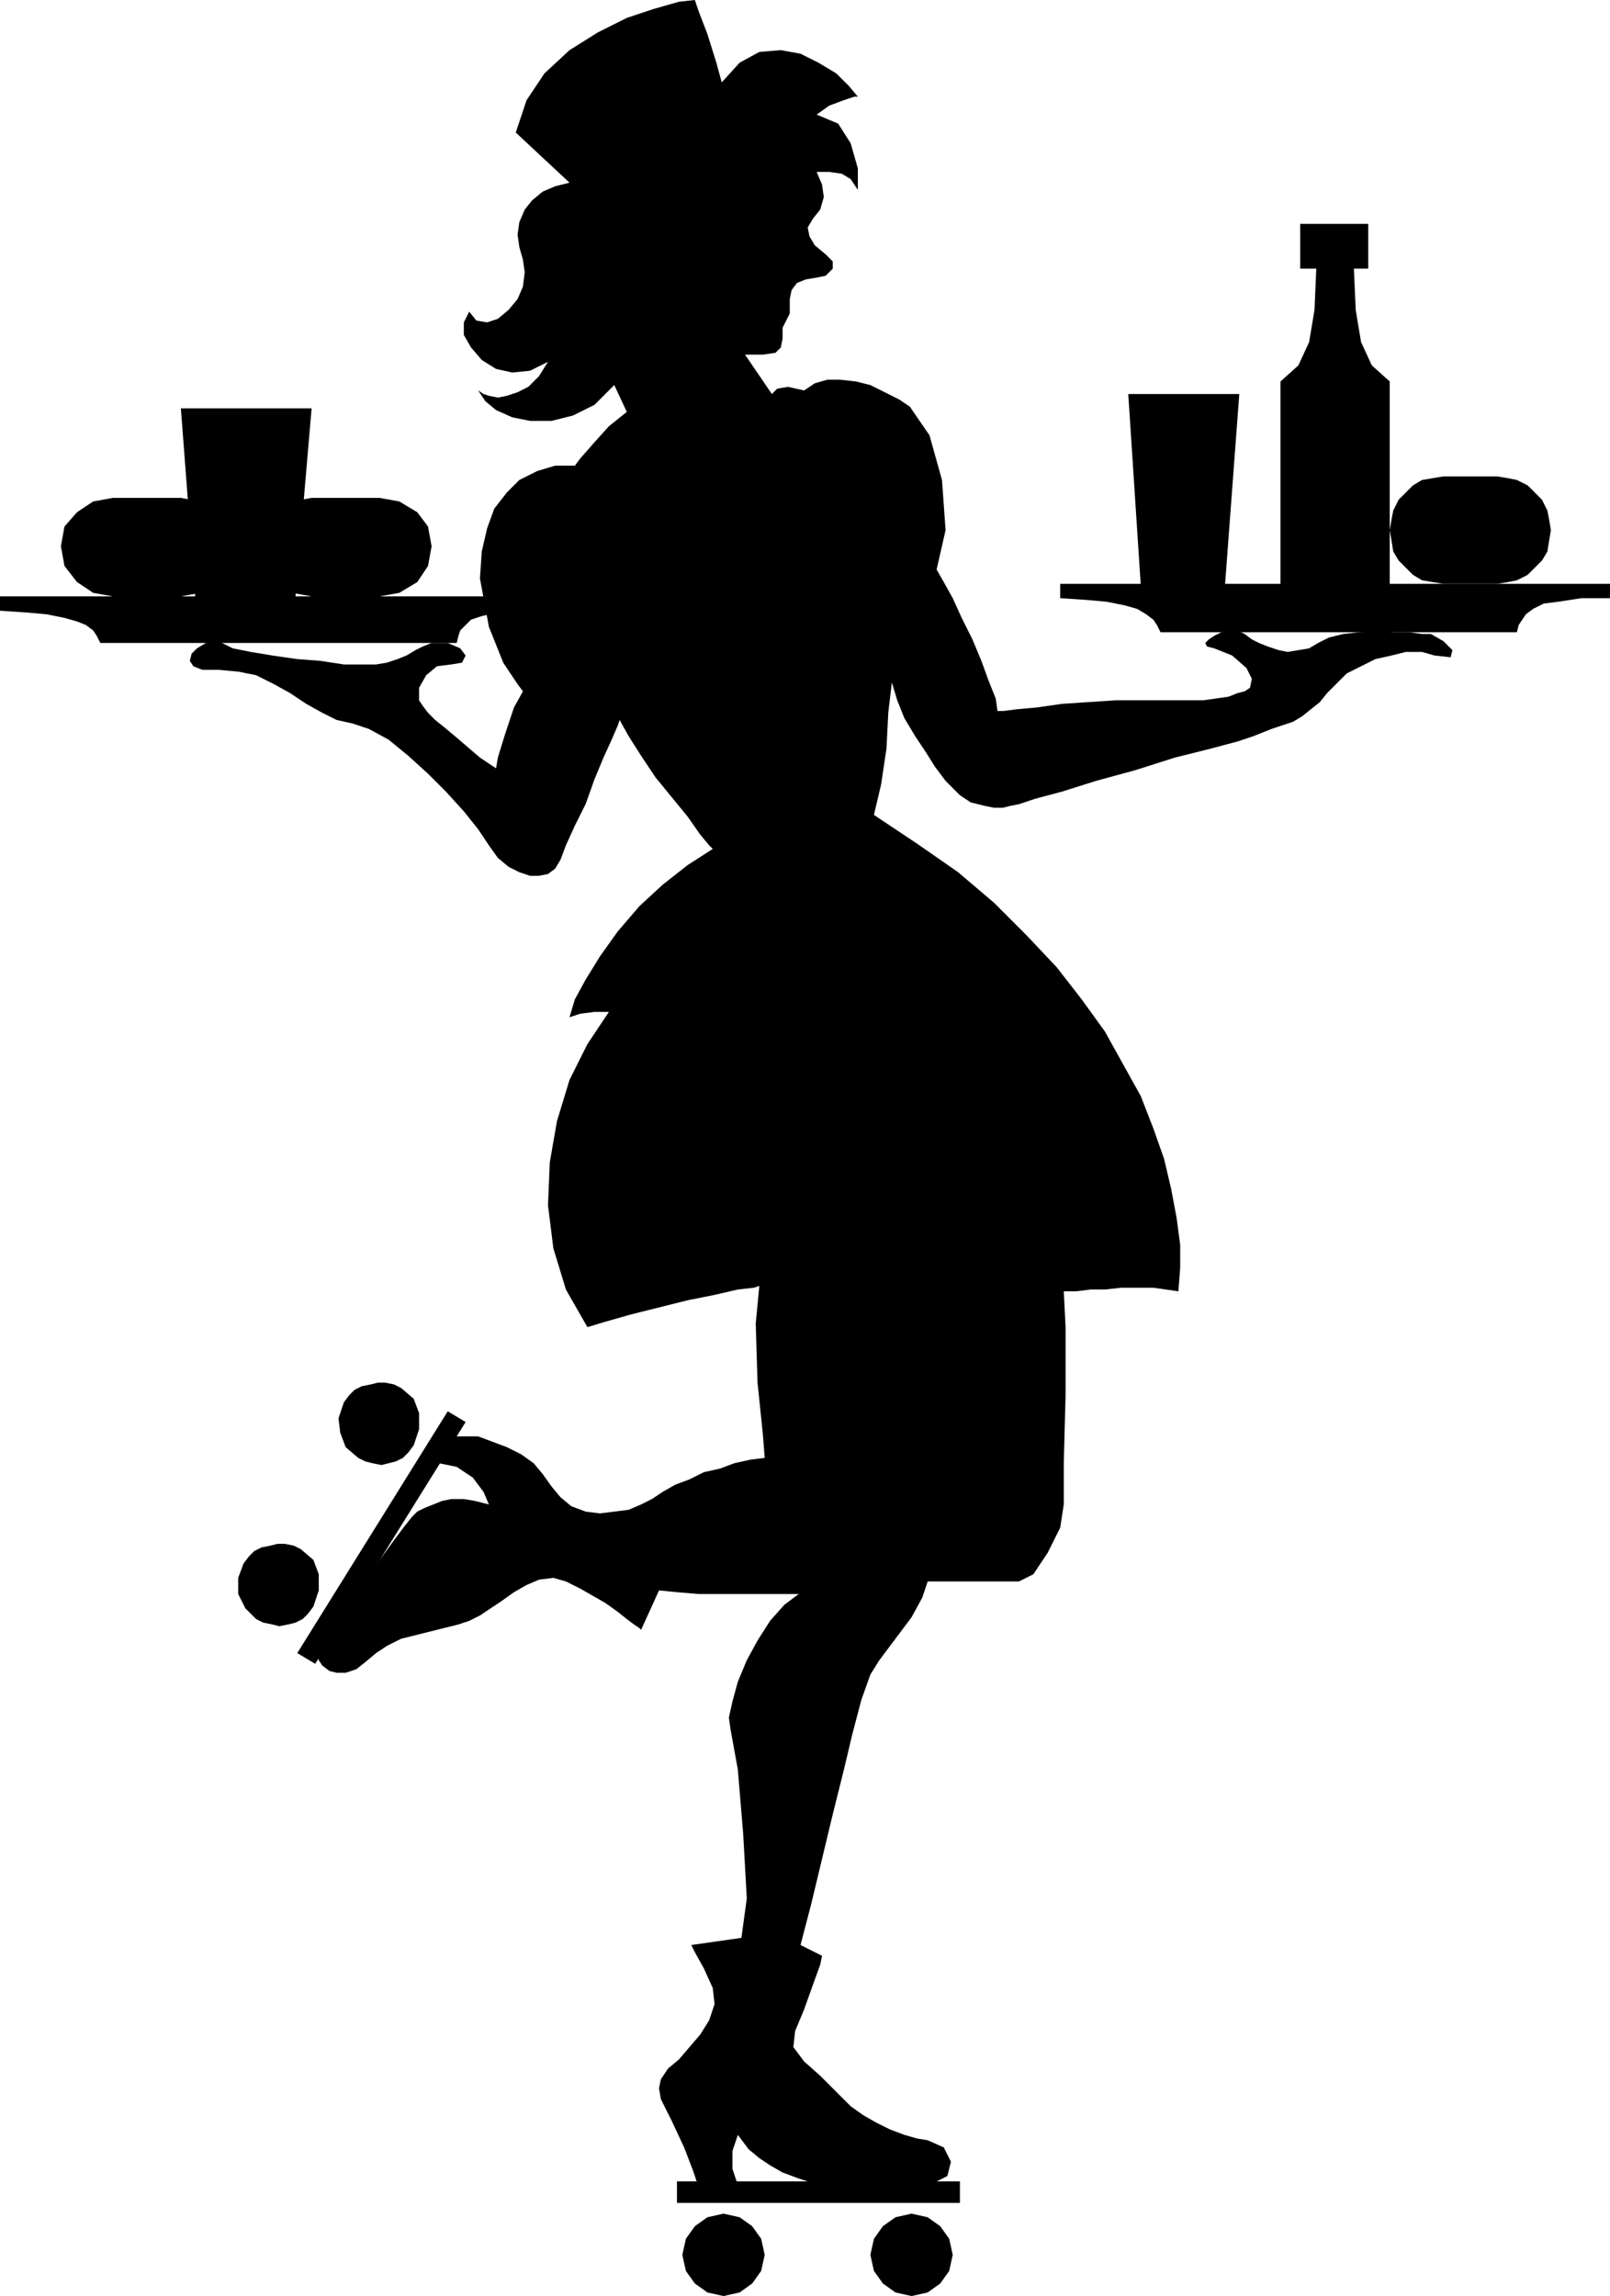 <svg xmlns="http://www.w3.org/2000/svg" fill-rule="evenodd" height="1.282in" preserveAspectRatio="none" stroke-linecap="round" viewBox="0 0 899 1282" width="86.304"><style>.pen1{stroke:none}.brush2{fill:#000}</style><path class="pen1 brush2" d="m403 46-3-11-5-16-5-13-2-6-9 1-14 4-15 5-16 8-16 10-14 13-10 15-6 18 30 28-8 2-7 3-6 5-4 5-3 7-1 7 1 7 2 7 1 7-1 8-3 7-5 6-6 5-6 2-6-1-4-5-3 6v7l4 7 6 7 8 5 9 2 10-1 10-5-5 8-6 6-6 3-6 2-5 1-5-1-3-1-3-2 4 6 6 5 9 4 10 2h12l12-3 12-6 11-11 7 15-10 8-9 10-7 8-3 4h-11l-10 3-10 5-7 7-7 9-4 11-3 13-1 15 5 27 8 20 8 12 3 4-5 9-5 15-4 13-1 6-9-6-7-6-7-6-6-5-5-4-4-4-3-4-2-3v-7l4-7 6-5 8-1 6-1 2-4-3-4-7-3h-9l-5 2-4 2-5 3-5 2-6 2-6 1h-18l-13-2-13-1-14-2-12-2-10-2-6-3-5-1-4 1-5 3-3 3-1 4 2 3 5 2h9l11 1 10 2 10 5 9 5 9 6 9 5 8 4 9 2 9 3 11 6 11 9 11 10 10 10 10 11 8 10 6 9 5 7 6 5 6 3 6 2h5l5-1 4-3 3-5 3-8 5-11 6-12 5-14 5-12 5-11 3-7 1-3 5 9 7 11 8 12 9 11 9 11 7 10 5 6 2 2-14 9-14 11-13 12-12 14-10 14-8 13-6 11-3 10 6-2 8-1h8l-12 18-10 20-7 23-4 23-1 24 3 24 7 23 12 21 10-3 14-4 16-4 16-4 15-3 13-3 9-1 3-1-2 21 1 33 3 29 1 13-8 1-9 2-8 3-9 2-8 4-8 3-7 4-6 4-6 3-7 3-8 1-8 1-8-1-8-3-6-5-5-6-5-7-5-6-7-5-8-4-8-3-8-3h-14l-8 15 10 2 9 6 6 8 3 7-8-2-6-1h-7l-5 1-5 2-5 2-4 2-3 3-4 5-6 8-8 11-8 12-8 12-8 11-5 9-4 5-2 3 1 4 2 3 4 3 4 1h5l6-2 5-4 6-5 6-4 8-4 8-2 8-2 8-2 8-2 6-2 6-3 6-4 6-4 7-5 7-4 7-3 8-1 7 2 8 4 7 4 7 4 7 5 5 4 4 3 3 2 1 1 10-22 10 1 12 1h56l-8 6-8 9-7 11-6 11-5 12-3 11-2 9 1 7 4 22 3 36 2 36-3 22-28 4 2 4 5 9 5 11 1 9-3 9-5 8-6 7-6 7-6 5-4 6-1 5 1 6 6 12 7 15 5 13 2 6 23 2-3-9v-10l2-6 1-3 3 4 3 4 6 5 6 4 7 4 8 3 9 3 10 1 9 1h35l5-1h6l10-5 2-8-4-8-9-4-6-1-7-2-8-3-8-4-7-4-7-5-5-5-4-4-8-8-9-8-6-8 1-9 5-12 5-14 4-11 1-5-12-6 6-23 6-25 6-25 6-24 5-21 5-19 5-14 5-8 9-12 9-12 6-11 3-9h51l8-4 8-12 7-14 2-13v-23l1-38v-38l-1-20h7l8-1h8l9-1h18l7 1 7 1 1-13v-13l-2-15-3-16-4-17-6-17-7-18-10-18-10-18-13-18-14-18-17-18-18-18-20-17-23-16-24-16 4-17 3-20 1-20 2-17 3 10 4 10 6 10 6 9 5 8 6 8 5 5 3 3 3 2 3 2 4 1 4 1 5 1h5l4-1 5-1 9-3 15-4 19-6 22-6 22-7 20-5 15-4 9-3 5-2 5-2 6-2 6-2 5-3 5-4 5-4 4-5 5-5 6-6 8-4 8-4 9-2 8-2h9l7 2 9 1 1-4-5-5-7-4h-5l-7-1h-9l-9-1-10 1-9 1-8 2-6 3-5 3-6 1-6 1-5-1-6-2-5-2-4-2-4-3-4-2h-4l-5 1-4 2-3 2-2 2 1 2 4 1 10 4 8 7 3 6-1 5-3 2-4 1-5 2-7 1-7 1h-49l-15 1-15 1-14 2-11 1-8 1h-3l-1-7-4-10-4-11-5-12-6-12-5-11-5-9-4-7 5-22-2-28-7-25-11-16-6-4-8-4-8-4-8-2-9-1h-7l-7 2-6 4-9-2-6 1-2 2-1 1-15-22h10l7-1 3-3 1-5v-6l2-4 2-4v-8l1-5 3-4 5-2 6-1 5-1 4-4v-4l-4-4-6-5-3-5-1-5 3-5 4-5 2-7-1-7-3-7h7l7 1 5 3 4 6V94l-4-14-7-11-12-5 7-5 8-3 6-2h2l-5-6-7-7-10-6-10-5-11-2-12 1-11 6-10 11z"/><path class="pen1 brush2" d="M536 1230v-12H378v12h158zm-132 52 9-2 7-5 5-7 2-9-2-9-5-7-7-5-9-2-9 2-7 5-5 7-2 9 2 9 5 7 7 5 9 2zm105 0 9-2 7-5 5-7 2-9-2-9-5-7-7-5-9-2-9 2-7 5-5 7-2 9 2 9 5 7 7 5 9 2zM166 923l10 6 84-135-10-6-84 135zm26-140-3 9 1 8 3 8 7 6 4 2 4 1 5 1 4-1 4-1 4-2 3-3 3-4 3-9v-9l-3-8-7-6-4-2-5-1h-4l-4 1-5 1-4 2-3 3-3 4zm-56 90-3 8v9l4 8 6 6 4 2 5 1 4 1 5-1 4-1 4-2 3-3 3-4 3-9v-9l-3-8-7-6-4-2-5-1h-4l-4 1-5 1-4 2-3 3-3 4zm711-520 1-4 2-3 2-3 4-3 6-3 8-1 13-2h16v-8H592v8l15 1 11 1 10 2 7 2 5 3 4 3 2 3 2 4h199zm-71-27V213l-10-9-6-13-3-18-1-23h8v-25h-38v25h9l-1 23-3 18-6 13-10 9v113h61z"/><path class="pen1 brush2" d="m684 327 8-107h-62l7 107h47zm152-1 6-1 5-1 6-3 4-4 4-4 3-5 1-6 1-6-1-6-1-5-3-6-4-4-4-4-6-3-5-1-6-1h-30l-6 1-6 1-5 3-4 4-4 4-3 6-1 5-1 6 1 6 1 6 3 5 4 4 4 4 5 3 6 1 6 1h30zm-581 33 1-4 1-3 3-3 3-3 6-2 9-2 12-1h16v-8H0v8l15 1 11 1 10 2 7 2 5 2 4 3 2 3 2 4h199zm-90-26 9-105h-73l8 105h56z"/><path class="pen1 brush2" d="m212 333 11-2 10-6 6-9 2-11-2-11-6-8-10-6-11-2h-38l-11 2-9 6-7 8-2 11 2 11 7 9 9 6 11 2h38zm-111 0 11-2 10-6 6-9 2-11-2-11-6-8-10-6-11-2H63l-11 2-9 6-7 8-2 11 2 11 7 9 9 6 11 2h38z"/></svg>
